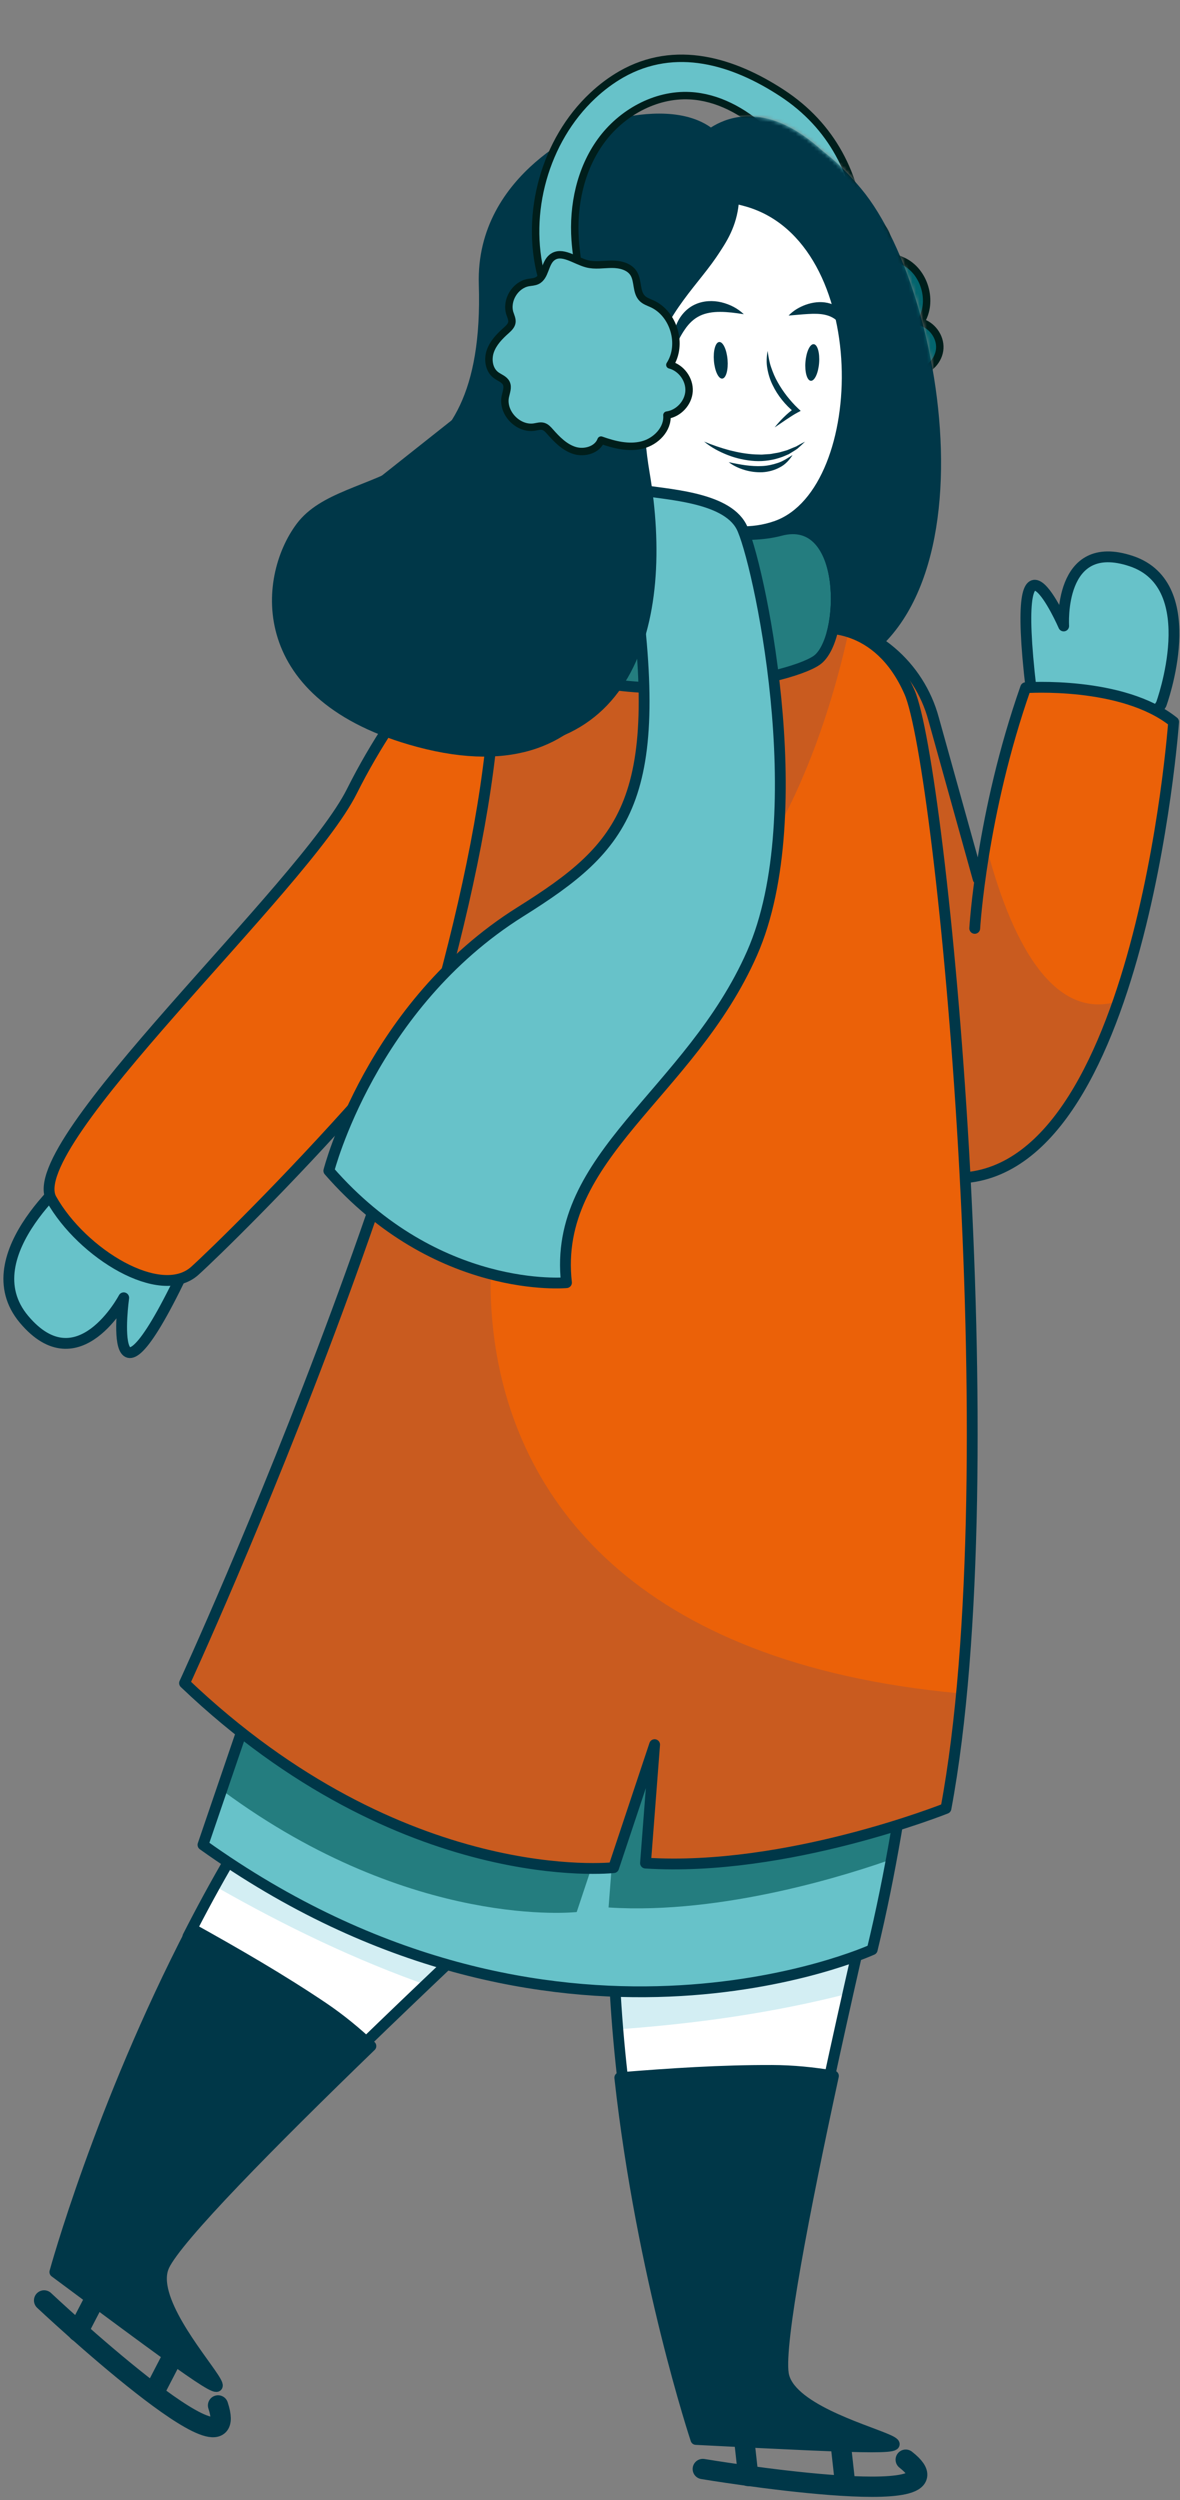 <?xml version="1.0" encoding="UTF-8"?> <svg xmlns="http://www.w3.org/2000/svg" width="324" height="686" viewBox="0 0 324 686" fill="none"><rect x="0" y="0" width="324" height="686" fill="#808080" stroke="none"/><path d="M191.48 38.07C191.48 38.07 207.73 18.69 232.73 48.7C257.73 78.7 271.97 178.77 215.23 184.33C151.48 190.58 191.48 38.07 191.48 38.07Z" fill="#003748"></path><path d="M195.23 41.191C195.23 41.191 211.48 21.811 236.48 51.821C261.48 81.82 275.72 181.891 218.98 187.451C155.23 193.701 195.23 41.191 195.23 41.191Z" fill="#003748"></path><path d="M98.88 563.33C131.82 531.4 167.7 498.44 167.7 498.44C167.7 498.44 173.87 389.66 110.33 449.9C85.93 473.04 66.4 503.76 51.59 532.83C67.5 542.76 83.3 552.89 98.88 563.33Z" fill="white"></path><path d="M118 544.979C144.33 519.919 167.7 498.449 167.7 498.449C167.7 498.449 173.87 389.669 110.33 449.909C90.09 469.099 73.21 493.509 59.59 517.869C78.28 528.499 97.58 537.849 118 544.979Z" fill="#D3EEF3"></path><path d="M227.44 572.839C237.11 527.999 248.65 480.67 248.65 480.67C248.65 480.67 193.38 386.78 173.99 472.15C166.54 504.94 167.36 541.34 171.19 573.73C189.94 573.15 208.7 572.799 227.45 572.839H227.44Z" fill="white"></path><path d="M233.15 546.959C241.13 511.499 248.65 480.67 248.65 480.67C248.65 480.67 193.38 386.78 173.99 472.15C167.81 499.35 167.33 529.019 169.52 556.839C190.96 555.299 212.21 552.359 233.16 546.959H233.15Z" fill="#D3EEF3"></path><path d="M227.44 571.38C237.11 526.54 248.65 479.21 248.65 479.21C248.65 479.21 193.38 385.32 173.99 470.69C166.54 503.48 167.36 539.88 171.19 572.27C189.94 571.69 208.7 571.34 227.45 571.38H227.44Z" stroke="#003748" stroke-width="2.97" stroke-linecap="round" stroke-linejoin="round"></path><path d="M98.88 561.87C131.82 529.94 167.7 496.98 167.7 496.98C167.7 496.98 173.87 388.2 110.33 448.44C85.93 471.58 66.4 502.3 51.59 531.37C67.5 541.3 83.3 551.43 98.88 561.87Z" stroke="#003748" stroke-width="2.97" stroke-linecap="round" stroke-linejoin="round"></path><path d="M319.6 193.24C319.6 193.24 331.54 160.69 311.37 153.96C291.2 147.23 292.82 171.76 292.82 171.76C292.82 171.76 277.83 137.4 283.88 189.12C289.93 240.84 319.6 193.24 319.6 193.24Z" fill="#67C2C9"></path><path d="M318.84 193.24C318.84 193.24 330.78 160.69 310.61 153.96C290.44 147.23 292.06 171.76 292.06 171.76C292.06 171.76 277.07 137.4 283.12 189.12C289.17 240.84 318.84 193.24 318.84 193.24Z" stroke="#003748" stroke-width="2.97" stroke-linecap="round" stroke-linejoin="round"></path><path d="M220.54 170.26C220.54 170.26 242.1 169.32 253.35 189.01C264.6 208.7 273.98 277.14 273.98 277.14L262.73 274.33C262.73 274.33 268.67 223.39 280.86 188.7C280.86 188.7 307.42 186.82 321.49 198.08C321.49 198.08 312.11 328.71 258.36 323.08C211.7 318.2 210.23 234.01 210.23 234.01L220.54 170.26Z" fill="#EB6108"></path><path d="M270.11 229.33C269.31 233.21 268.58 237 267.92 240.63C264.17 221.01 259 198.88 253.35 189.01C242.1 169.32 220.54 170.26 220.54 170.26L210.23 234.01C210.23 234.01 211.7 318.19 258.36 323.08C281.76 325.53 296.75 302.16 306.22 274.98C285.83 280.38 274.95 249.38 270.12 229.33H270.11Z" fill="#C95B1F"></path><path d="M267.64 254.74C267.64 254.74 269.43 223.39 281.62 188.7C281.62 188.7 308.18 186.82 322.25 198.08C322.25 198.08 312.87 328.71 259.12 323.08C212.46 318.2 210.99 234.01 210.99 234.01L221.3 170.26C221.3 170.26 222.52 170.21 224.52 170.39C239.69 171.78 252.36 182.54 256.34 197.25L268.58 241.18" stroke="#003748" stroke-width="2.97" stroke-linecap="round" stroke-linejoin="round"></path><path d="M22.07 321.01C22.07 321.01 -7.53 344.35 7.38 362.04C22.29 379.73 34.73 356.1 34.73 356.1C34.73 356.1 29.12 396.41 52.9 345.11C76.68 293.81 22.07 321.01 22.07 321.01Z" fill="#67C2C9"></path><path d="M21.31 321.01C21.31 321.01 -8.29 344.35 6.62 362.04C21.53 379.73 33.97 356.1 33.97 356.1C33.97 356.1 28.36 396.41 52.14 345.11C75.92 293.81 21.31 321.01 21.31 321.01Z" stroke="#003748" stroke-width="2.97" stroke-linecap="round" stroke-linejoin="round"></path><path d="M192.97 677.47C192.97 677.47 267.9 689.96 248.69 674.91" stroke="#003748" stroke-width="5.57" stroke-linecap="round" stroke-linejoin="round"></path><path d="M203.85 664.98L205.45 679.391" stroke="#003748" stroke-width="5.57" stroke-linecap="round" stroke-linejoin="round"></path><path d="M230.43 666.91L232.03 681.32" stroke="#003748" stroke-width="5.57" stroke-linecap="round" stroke-linejoin="round"></path><path d="M215.09 651.35C213.78 643.02 220.78 606.8 228.84 569.61C223.33 568.69 217.74 568.12 211.99 568.1C198.01 568.06 184.09 568.97 170.18 570.1C176.25 624.87 191.08 669.36 191.08 669.36C295.65 674.72 217.99 669.78 215.09 651.35Z" fill="#003748"></path><path d="M12.11 631.21C12.11 631.21 67.5 683.2 59.87 660.02" stroke="#003748" stroke-width="5.57" stroke-linecap="round" stroke-linejoin="round"></path><path d="M28.1 626.87L21.43 639.74" stroke="#003748" stroke-width="5.57" stroke-linecap="round" stroke-linejoin="round"></path><path d="M49.14 643.22L42.47 656.1" stroke="#003748" stroke-width="5.57" stroke-linecap="round" stroke-linejoin="round"></path><path d="M45.02 621.77C48.55 614.11 74.49 587.87 101.84 561.42C97.77 557.6 93.43 554.02 88.67 550.81C77.07 543.01 64.98 536.04 52.79 529.26C27.43 578.19 15.06 623.42 15.06 623.42C99.06 685.94 37.21 638.71 45.03 621.77H45.02Z" fill="#003748"></path><path d="M257.73 348.7C257.73 348.7 260.23 452.45 240.23 534.96C240.23 534.96 152.73 574.96 56.47 506.21L107.72 356.2L257.73 348.7Z" fill="#67C2C9"></path><path d="M256.81 404.01C256.79 385.69 256.31 367.031 255.52 348.811L107.72 356.2L61.46 491.59C113.3 529.72 158.35 524.641 158.35 524.641L169.6 490.891L167.1 523.391C198.8 525.441 233.83 514.101 245.53 509.911C252.37 472.881 255.45 434.2 256.81 404.01Z" fill="#247D7F"></path><path d="M126.79 173.07C126.79 173.07 108.98 190.88 95.85 217.13C82.72 243.38 4.91 314.01 13.35 329.01C21.79 344.01 43.35 357.14 52.73 348.7C62.11 340.26 135.23 268.7 148.36 229.32C161.49 189.94 148.36 165.57 148.36 165.57L126.8 173.07H126.79Z" fill="#EB6108"></path><path d="M215.09 651.35C213.78 643.02 220.78 606.8 228.84 569.61C223.33 568.69 217.74 568.12 211.99 568.1C198.01 568.06 184.09 568.97 170.18 570.1C176.25 624.87 191.08 669.36 191.08 669.36C295.65 674.72 217.99 669.78 215.09 651.35Z" stroke="#003748" stroke-width="2.97" stroke-linecap="round" stroke-linejoin="round"></path><path d="M45.02 621.77C48.55 614.11 74.49 587.87 101.84 561.42C97.77 557.6 93.43 554.02 88.67 550.81C77.07 543.01 64.98 536.04 52.79 529.26C27.43 578.19 15.06 623.42 15.06 623.42C99.06 685.94 37.21 638.71 45.03 621.77H45.02Z" stroke="#003748" stroke-width="2.97" stroke-linecap="round" stroke-linejoin="round"></path><path d="M256.99 348.7C256.99 348.7 259.49 452.45 239.49 534.96C239.49 534.96 151.99 574.96 55.73 506.21L106.98 356.2L256.99 348.7Z" stroke="#003748" stroke-width="2.97" stroke-linecap="round" stroke-linejoin="round"></path><path d="M127.55 173.07C127.55 173.07 109.74 190.88 96.61 217.13C83.48 243.38 5.67 314.01 14.11 329.01C22.55 344.01 44.11 357.14 53.49 348.7C62.87 340.26 135.99 268.7 149.12 229.32C162.25 189.94 149.12 165.57 149.12 165.57L127.56 173.07H127.55Z" stroke="#003748" stroke-width="2.97" stroke-linecap="round" stroke-linejoin="round"></path><path d="M223.98 172.45C223.98 172.45 240.23 169.95 248.98 189.95C257.73 209.95 276.48 402.46 258.98 496.21C258.98 496.21 215.23 513.71 176.48 511.21L178.98 478.71L167.73 512.46C167.73 512.46 109.92 519.02 49.91 461.83C49.91 461.83 132.73 282.45 135.23 187.45C135.23 187.45 176.48 171.2 223.98 172.45Z" fill="#EB6108"></path><path d="M175.81 265.01C213.07 249.91 228.4 194.48 232.93 173.61C227.9 171.85 223.98 172.46 223.98 172.46C176.48 171.21 135.23 187.46 135.23 187.46C132.73 282.46 49.91 461.84 49.91 461.84C109.91 519.03 167.73 512.47 167.73 512.47L178.98 478.72L176.48 511.22C215.23 513.72 258.98 496.22 258.98 496.22C260.77 486.62 262.18 475.99 263.26 464.61C85.41 448.21 129.6 283.74 175.8 265.02L175.81 265.01Z" fill="#C95B1F"></path><path d="M224.74 172.45C224.74 172.45 240.99 169.95 249.74 189.95C258.49 209.95 277.24 402.46 259.74 496.21C259.74 496.21 215.99 513.71 177.24 511.21L179.74 478.71L168.49 512.46C168.49 512.46 110.68 519.02 50.67 461.83C50.67 461.83 133.49 282.45 135.99 187.45C135.99 187.45 177.24 171.2 224.74 172.45Z" stroke="#003748" stroke-width="2.97" stroke-linecap="round" stroke-linejoin="round"></path><path d="M195.86 136.82C195.86 136.82 191.48 149.32 192.73 163.7C192.73 163.7 169.6 165.58 155.23 154.95C140.85 144.32 163.98 116.82 163.98 116.82L195.86 136.82Z" fill="white"></path><path d="M163.82 72.86C163.82 72.86 177.3 48.77 204.81 56.67C239.26 66.56 237.75 133.97 212.76 142.94C187.78 151.91 147.26 119.26 163.81 72.86H163.82Z" fill="white"></path><path d="M193.34 121.17C195.64 122.13 197.95 122.91 200.28 123.54C202.62 124.14 204.98 124.57 207.35 124.69L209.13 124.74L210.9 124.62C211.5 124.62 212.07 124.48 212.65 124.38C213.23 124.27 213.83 124.21 214.39 124.02L216.11 123.53L217.77 122.84C218.05 122.72 218.34 122.63 218.62 122.5L219.41 122.05C219.94 121.75 220.49 121.47 221.05 121.18C220.61 121.61 220.16 122.04 219.69 122.46L218.98 123.09C218.73 123.28 218.46 123.44 218.2 123.62L216.58 124.62C216 124.88 215.41 125.12 214.82 125.36C212.42 126.24 209.82 126.65 207.27 126.5C204.72 126.34 202.21 125.79 199.86 124.88C197.52 123.97 195.27 122.78 193.35 121.18L193.34 121.17Z" fill="#003748"></path><path d="M212.7 117.289C213.47 116.269 214.34 115.339 215.25 114.439C216.16 113.549 217.14 112.709 218.22 111.959L218.14 113.149C216.84 112.119 215.73 110.989 214.72 109.729C213.71 108.479 212.84 107.109 212.14 105.649C211.42 104.199 210.95 102.629 210.68 101.049C210.39 99.459 210.49 97.829 210.77 96.289C211 97.859 211.23 99.359 211.74 100.799C212.23 102.229 212.8 103.619 213.56 104.919C214.29 106.229 215.14 107.479 216.06 108.669C216.99 109.839 218.01 111.009 219.07 112.009L219.85 112.739L218.99 113.199C217.93 113.759 216.89 114.459 215.85 115.149L212.71 117.279L212.7 117.289Z" fill="#003748"></path><path d="M200.09 126.81C201.66 127.16 203.19 127.45 204.71 127.66C206.23 127.85 207.74 127.96 209.22 127.88C210.71 127.82 212.15 127.5 213.56 127.03C214.99 126.57 216.25 125.72 217.62 124.85C216.78 126.2 215.62 127.48 214.12 128.24C212.65 129.04 210.98 129.49 209.32 129.58C207.65 129.64 206 129.43 204.44 128.96C202.88 128.49 201.38 127.81 200.1 126.82L200.09 126.81Z" fill="#003748"></path><path d="M216.52 86.6C217.84 85.2 219.51 84.24 221.31 83.59C223.12 82.97 225.15 82.66 227.25 83.11C228.29 83.34 229.33 83.77 230.23 84.42C231.12 85.08 231.87 85.93 232.35 86.87C233.31 88.77 233.43 90.8 232.96 92.64C232.05 90.96 231.21 89.44 230.17 88.36C229.13 87.28 227.95 86.7 226.54 86.38C225.13 86.06 223.52 86.06 221.85 86.16C220.16 86.25 218.42 86.45 216.52 86.59V86.6Z" fill="#003748"></path><path d="M204.23 86.22C201.95 85.86 199.81 85.58 197.76 85.58C195.71 85.57 193.79 85.87 192.17 86.65C190.55 87.43 189.18 88.71 188.05 90.39C186.88 92.05 185.96 94.01 184.93 96.08C184.58 93.79 184.81 91.42 185.7 89.15C186.56 86.9 188.32 84.73 190.71 83.6C193.1 82.46 195.77 82.4 198.09 82.95C200.42 83.52 202.55 84.6 204.23 86.22Z" fill="#003748"></path><path d="M224.905 99.613C225.126 96.838 224.466 94.522 223.431 94.44C222.396 94.357 221.378 96.54 221.157 99.315C220.936 102.09 221.596 104.406 222.631 104.488C223.666 104.57 224.684 102.388 224.905 99.613Z" fill="#003748"></path><path d="M198.313 103.887C199.348 103.801 200.001 101.483 199.771 98.709C199.541 95.935 198.515 93.756 197.481 93.842C196.446 93.927 195.793 96.246 196.023 99.02C196.253 101.794 197.279 103.973 198.313 103.887Z" fill="#003748"></path><path d="M160.23 136.82C160.23 136.82 193.98 150.57 212.73 145.57C231.48 140.57 230.86 175.57 222.73 181.2C214.6 186.83 167.73 196.2 138.98 178.7C110.23 161.2 160.23 136.82 160.23 136.82Z" fill="#247D7F"></path><path d="M161.73 136.82C161.73 136.82 195.48 150.57 214.23 145.57C232.98 140.57 232.36 175.57 224.23 181.2C216.1 186.83 169.23 196.2 140.48 178.7C111.73 161.2 161.73 136.82 161.73 136.82Z" stroke="#003748" stroke-width="2.97" stroke-linecap="round" stroke-linejoin="round"></path><path d="M173.54 154.63C173.54 154.63 164.71 132.91 172.5 134.28C180.29 135.64 199.24 136.26 203.62 144.45C208 152.64 223.57 222.99 206.58 261.55C189.59 300.11 151.69 317.15 155.62 351.95C155.62 351.95 120.11 355.36 90.37 321.25C90.37 321.25 101.92 275.92 142.95 250.2C171.92 232.04 183.24 219.54 173.54 154.63Z" fill="#67C2C9"></path><path d="M173.46 154.63C173.46 154.63 167.23 132.98 175.02 134.34C182.81 135.7 199.15 136.26 203.54 144.45C207.92 152.64 223.49 222.99 206.5 261.55C189.51 300.11 151.61 317.15 155.54 351.95C155.54 351.95 120.03 355.36 90.29 321.25C90.29 321.25 101.84 275.92 142.87 250.2C171.84 232.04 183.16 219.54 173.46 154.63Z" stroke="#003748" stroke-width="2.97" stroke-linecap="round" stroke-linejoin="round"></path><path d="M163.35 34.32C163.35 34.32 202.17 19.96 202.96 52.55C203.59 78.18 170.22 78.7 175.85 130.58C180.53 173.72 167.8 219.15 114.6 204.96C67.72 192.46 70.37 158.52 81.47 143.71C94.6 126.21 133.35 138.08 131.47 78.08C130.49 46.79 163.35 34.33 163.35 34.33V34.32Z" fill="#003748"></path><path d="M201.7 53.8C203.65 78.16 170 80.49 178.35 129.57C185.3 170.39 174.79 214.33 120.34 203.73C72.36 194.39 73.28 161.93 83.73 147.23" fill="#003748"></path><mask id="mask0_208_1891" style="mask-type:luminance" maskUnits="userSpaceOnUse" x="127" y="0" width="164" height="139"><path d="M193.01 95.11C191.34 64.62 191.48 38.07 191.48 38.07C191.48 38.07 204.79 22.2 225.85 41.42C229.18 43.93 232.73 47.32 236.48 51.82C246.29 63.59 254.4 85.78 257.22 108.87L290.14 106.79L272.11 0L127.67 3.75L128.61 138.75L196.06 134.23C195.77 126.78 192.97 102.35 193 95.13L193.01 95.11Z" fill="white"></path></mask><g mask="url(#mask0_208_1891)"><path d="M169.91 20.36C184.75 11.91 200.65 16.72 214.06 25.5C227.78 34.48 234.69 48.07 235.94 64.07C236.19 67.33 235.17 71.94 231.92 71.58C228.83 71.24 228.6 66.95 228.17 63.88C227.62 59.99 225.39 56.57 223.2 53.31C218.97 47.01 214.62 40.68 209.01 35.57C203.39 30.46 196.31 26.6 188.73 26.22C179.21 25.74 169.88 30.97 164.29 38.69C158.7 46.41 156.59 56.31 157.25 65.82C157.71 72.42 159.42 79 158.69 85.57C153.44 86.94 149.32 80.94 147.94 75.7C143.43 58.54 148.92 38.5 162.07 26.2C164.61 23.82 167.23 21.9 169.9 20.37L169.91 20.36Z" fill="#67C2C9"></path><path d="M170.59 20.4C185.43 11.95 201.33 16.76 214.74 25.54C228.46 34.52 235.37 48.11 236.62 64.11C236.87 67.37 235.85 71.98 232.6 71.62C229.51 71.28 229.28 66.99 228.85 63.92C228.3 60.03 226.07 56.61 223.88 53.35C219.65 47.05 215.3 40.72 209.69 35.61C204.07 30.5 196.99 26.64 189.41 26.26C179.89 25.78 170.56 31.01 164.97 38.73C159.38 46.45 157.27 56.35 157.93 65.86C158.39 72.46 160.1 79.04 159.37 85.61C154.12 86.98 150 80.98 148.62 75.74C144.11 58.58 149.6 38.54 162.75 26.24C165.29 23.86 167.91 21.94 170.58 20.41L170.59 20.4Z" stroke="#001E1B" stroke-width="2.04" stroke-linecap="round" stroke-linejoin="round"></path><path d="M139.31 85.919C139.57 86.749 140 87.579 139.87 88.439C139.72 89.359 138.96 90.039 138.27 90.669C136.48 92.259 134.74 94.059 133.95 96.319C133.16 98.579 133.57 101.419 135.48 102.869C136.46 103.609 137.81 104.009 138.34 105.119C138.88 106.259 138.31 107.569 138.06 108.809C137.16 113.239 141.6 117.849 146.06 117.139C146.86 117.009 147.67 116.749 148.45 116.949C149.24 117.159 149.82 117.799 150.35 118.409C152.25 120.559 154.35 122.719 157.09 123.569C159.83 124.409 163.35 123.399 164.35 120.719C167.98 122.009 171.93 122.999 175.67 122.059C179.41 121.119 182.77 117.709 182.44 113.869C185.64 113.429 188.33 110.529 188.52 107.309C188.71 104.079 186.38 100.889 183.25 100.079C186.83 94.539 184.37 86.079 178.38 83.329C177.44 82.899 176.42 82.579 175.68 81.849C173.94 80.139 174.6 77.099 173.33 75.019C172.14 73.069 169.59 72.459 167.31 72.469C165.03 72.479 162.7 72.919 160.5 72.349C157.18 71.489 153.56 68.489 150.87 70.619C148.85 72.219 149.1 75.869 146.77 76.989C146.03 77.349 145.18 77.349 144.37 77.499C140.73 78.179 138.2 82.399 139.31 85.939V85.919Z" fill="#67C2C9"></path><path d="M208.15 74.169C208.41 74.999 208.84 75.829 208.71 76.689C208.56 77.609 207.8 78.289 207.11 78.919C205.32 80.509 203.58 82.309 202.79 84.569C202 86.829 202.41 89.669 204.32 91.119C205.3 91.859 206.65 92.259 207.18 93.369C207.72 94.509 207.15 95.819 206.9 97.059C206 101.489 210.44 106.099 214.9 105.389C215.7 105.259 216.51 104.999 217.29 105.199C218.08 105.409 218.66 106.049 219.19 106.659C221.09 108.809 223.19 110.969 225.93 111.819C228.67 112.659 232.19 111.649 233.19 108.969C236.82 110.259 240.77 111.249 244.51 110.309C248.25 109.369 251.61 105.959 251.28 102.119C254.48 101.679 257.17 98.779 257.36 95.559C257.55 92.329 255.22 89.139 252.09 88.329C255.67 82.789 253.21 74.329 247.22 71.579C246.28 71.149 245.26 70.829 244.52 70.099C242.78 68.389 243.44 65.349 242.17 63.269C240.98 61.319 238.43 60.709 236.15 60.719C233.87 60.729 231.54 61.169 229.34 60.599C226.02 59.739 222.4 56.739 219.71 58.869C217.69 60.469 217.94 64.119 215.61 65.239C214.87 65.599 214.02 65.599 213.21 65.749C209.57 66.429 207.04 70.649 208.15 74.189V74.169Z" fill="#03656E"></path><path d="M154.18 105.23C153.11 104.53 151.89 104.14 150.81 103.46C149.78 102.81 149.87 101.61 151.15 101.39C151.94 101.25 151.79 100.11 151.12 99.919C149.94 99.59 149.11 99.85 148.39 100.84C148.13 101.19 147.97 101.59 147.87 102C146.43 101.63 145.19 101.22 144.68 99.46C144.17 97.689 145.06 96.21 145.81 94.7C146.24 93.829 145.32 92.84 144.44 93.37C142.15 94.74 141.62 98.129 142.16 100.51C142.79 103.25 145.72 105.18 148.45 104.74C149.59 106.18 151.75 106.77 153.4 107.21C154.63 107.54 155.18 105.869 154.19 105.219L154.18 105.23Z" fill="#67C2C9"></path><path d="M177.51 105.509C176.95 104.729 175.57 105.209 175.9 106.219C176.07 106.749 176.12 107.289 175.85 107.789C175.6 108.239 174.95 108.469 174.56 108.759C173.85 109.289 173.91 110.399 174.84 110.649C176.15 111.009 177.42 110.169 177.93 108.959C178.42 107.779 178.25 106.539 177.51 105.509Z" fill="#67C2C9"></path><path d="M170.8 88.11C170.95 88.02 171.08 87.92 171.17 87.77C172.41 85.75 171.71 82.71 169.9 81.26C167.92 79.67 165.17 79.83 162.86 80.41C161.72 80.69 162 82.52 163.18 82.44C164.71 82.33 166.47 82.23 167.87 82.96C169.58 83.85 168.93 86.04 169.23 87.56C169.27 87.78 169.38 87.93 169.51 88.05C168.72 88.07 167.96 88.2 167.32 88.46C166.69 88.71 166.53 89.81 167.35 89.93C168.56 90.1 169.74 89.96 170.93 90.29C172.42 90.71 172.59 92 173.29 93.17C173.71 93.87 174.84 93.73 175.03 92.91C175.68 90.03 173.33 88.47 170.8 88.12V88.11Z" fill="#67C2C9"></path><path d="M139.99 85.96C140.25 86.79 140.68 87.62 140.55 88.48C140.4 89.4 139.64 90.079 138.95 90.71C137.16 92.299 135.42 94.1 134.63 96.359C133.84 98.62 134.25 101.459 136.16 102.909C137.14 103.649 138.49 104.049 139.02 105.159C139.56 106.299 138.99 107.609 138.74 108.849C137.84 113.279 142.28 117.889 146.74 117.179C147.54 117.049 148.35 116.789 149.13 116.989C149.92 117.199 150.5 117.839 151.03 118.449C152.93 120.599 155.03 122.759 157.77 123.609C160.51 124.449 164.03 123.439 165.03 120.759C168.66 122.049 172.61 123.039 176.35 122.099C180.09 121.159 183.45 117.749 183.12 113.909C186.32 113.469 189.01 110.569 189.2 107.349C189.39 104.119 187.06 100.929 183.93 100.119C187.51 94.579 185.05 86.12 179.06 83.37C178.12 82.939 177.1 82.62 176.36 81.889C174.62 80.18 175.28 77.139 174.01 75.059C172.82 73.109 170.27 72.499 167.99 72.51C165.71 72.519 163.38 72.96 161.18 72.389C157.86 71.529 154.24 68.529 151.55 70.659C149.53 72.26 149.78 75.909 147.45 77.029C146.71 77.389 145.86 77.389 145.05 77.54C141.41 78.219 138.88 82.439 139.99 85.98V85.96Z" stroke="#001E1B" stroke-width="2.04" stroke-linecap="round" stroke-linejoin="round"></path><path d="M208.83 74.21C209.09 75.04 209.52 75.87 209.39 76.73C209.24 77.65 208.48 78.329 207.79 78.96C206 80.549 204.26 82.35 203.47 84.609C202.68 86.87 203.09 89.71 205 91.159C205.98 91.9 207.33 92.299 207.86 93.409C208.4 94.549 207.83 95.859 207.58 97.1C206.68 101.529 211.12 106.139 215.58 105.429C216.38 105.299 217.19 105.039 217.97 105.239C218.76 105.449 219.34 106.089 219.87 106.699C221.77 108.849 223.87 111.009 226.61 111.859C229.35 112.699 232.87 111.689 233.87 109.009C237.5 110.299 241.45 111.289 245.19 110.349C248.93 109.409 252.29 105.999 251.96 102.159C255.16 101.719 257.85 98.82 258.04 95.6C258.23 92.37 255.9 89.18 252.77 88.37C256.35 82.829 253.89 74.37 247.9 71.62C246.96 71.189 245.94 70.87 245.2 70.139C243.46 68.43 244.12 65.389 242.85 63.309C241.66 61.359 239.11 60.749 236.83 60.76C234.55 60.77 232.22 61.209 230.02 60.639C226.7 59.779 223.08 56.779 220.39 58.91C218.37 60.51 218.62 64.159 216.29 65.279C215.55 65.639 214.7 65.639 213.89 65.79C210.25 66.469 207.72 70.689 208.83 74.23V74.21Z" stroke="#001E1B" stroke-width="2.04" stroke-linecap="round" stroke-linejoin="round"></path></g></svg> 